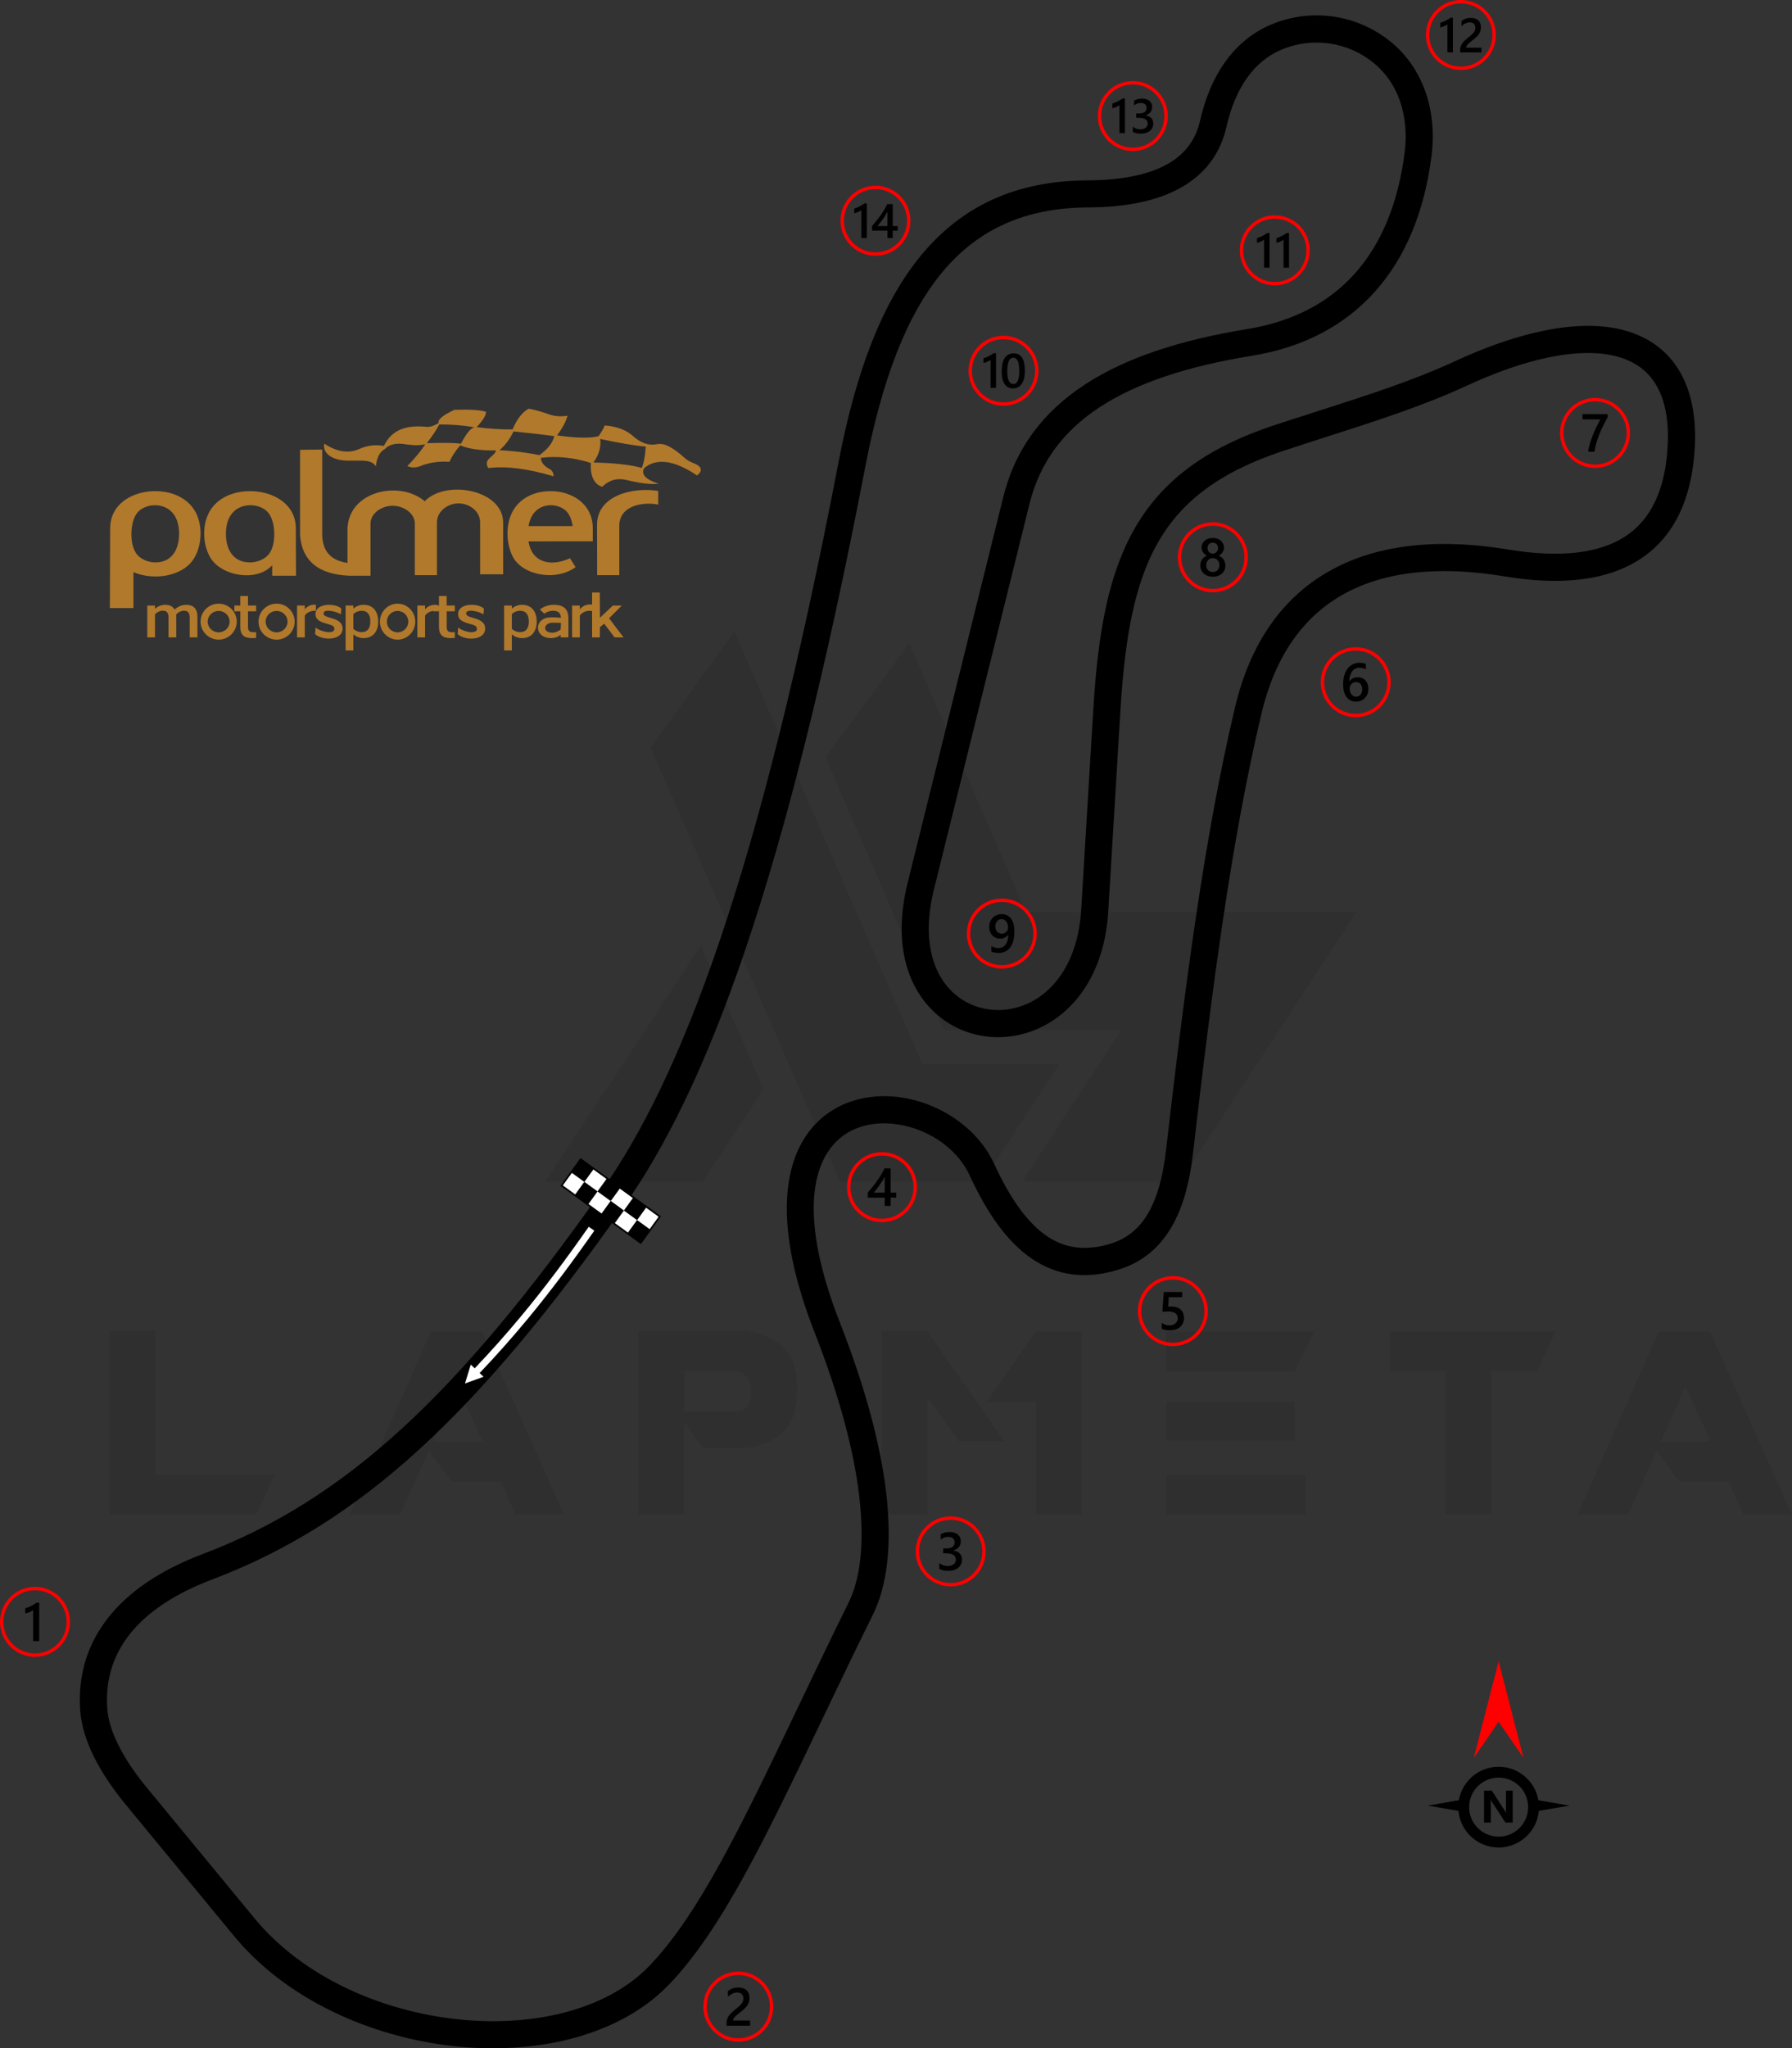 <?xml version="1.0" encoding="UTF-8"?>
<!DOCTYPE svg PUBLIC "-//W3C//DTD SVG 1.1//EN" "http://www.w3.org/Graphics/SVG/1.1/DTD/svg11.dtd">
<!-- Creator: CorelDRAW 2020 (64-Bit) -->
<svg xmlns="http://www.w3.org/2000/svg" xml:space="preserve" width="186.033mm" height="212.554mm" version="1.1" style="shape-rendering:geometricPrecision; text-rendering:geometricPrecision; image-rendering:optimizeQuality; fill-rule:evenodd; clip-rule:evenodd"
viewBox="0 0 3671.03 4194.38"
 xmlns:xlink="http://www.w3.org/1999/xlink"
 xmlns:xodm="http://www.corel.com/coreldraw/odm/2003">
 <rect x="0" y="0" width="3671.03" height="4194.38" fill="#333333" stroke="none"/>
 <defs>
  <style type="text/css">
   <![CDATA[
    .str0 {stroke:red;stroke-width:6.96;stroke-miterlimit:22.926}
    .str1 {stroke:black;stroke-width:3.48;stroke-miterlimit:22.926}
    .fil2 {fill:none}
    .fil3 {fill:black}
    .fil4 {fill:white}
    .fil1 {fill:black;fill-rule:nonzero}
    .fil6 {fill:#B1792C;fill-rule:nonzero}
    .fil5 {fill:red;fill-rule:nonzero}
    .fil7 {fill:white;fill-rule:nonzero}
    .fil0 {fill:black;fill-opacity:0.071}
   ]]>
  </style>
 </defs>
 <g id="Layer_x0020_1">
  <g id="_2089868608592">
   <g>
    <g id="Layer-1">
     <path class="fil0" d="M224.47 3101.29l0 -375.49 93.25 0 0 294.05 244.94 0 -37.3 81.44 -300.89 0zm1638.11 -1784.21l239.34 550.18 677.01 0 -361.19 552.05 -323.27 0 0 -0.62 202.67 -309.59 -363.68 0 -242.45 -558.26 171.58 -233.75zm-298.4 912.62l-124.34 190.23 -323.27 0 0 -0.62 319.54 -483.04 128.06 293.43zm-408.44 872.21l-99.47 0 -30.46 -67.76 -101.33 0 -46 -62.79 -59.06 130.55 -103.2 0 166.61 -375.49 105.06 0 167.85 375.49zm-167.23 -150.45l-50.98 -111.9 -49.73 111.9 100.71 0zm413.41 -60.92l113.14 0c16.16,-4.97 24.24,-19.9 23.62,-44.76 0,-20.52 -9.95,-33.57 -31.08,-38.54l-105.69 0 0 83.31zm37.3 74.6l-37.92 -54.71 0 190.85 -93.25 0 0 -375.49 224.42 0c65.9,11.81 99.47,47.25 100.09,107.55l0 22.38c-0.62,60.92 -33.57,97.6 -98.85,108.79l-94.49 -0 0 0.62zm618.57 -13.68l-93.25 0 -64.65 -89.52 -0 239.34 -93.87 0 0 -375.49 93.25 0 158.53 225.67zm64.65 -225.05l93.25 0 0 374.87 -93.87 0 0 -230.02 -101.33 0 101.96 -144.85zm552.05 293.43l0 81.44 -285.35 0 0 -81.44 285.35 0zm-22.38 -149.2l0 80.2 -262.97 0 0 -80.2 262.97 0zm41.03 -144.23l-41.03 82.06 -262.97 0 0 -82.06 304 0zm267.32 80.82l-112.52 0 0 -80.82 338.81 0 -37.92 80.82 -93.87 0 0 294.05 -93.87 0 0 -294.05 -0.62 0zm710.58 294.67l-99.47 0 -30.46 -67.76 -101.33 0 -46 -62.79 -59.06 130.55 -103.2 0 166.61 -375.49 105.06 0 167.85 375.49zm-167.23 -150.45l-50.98 -111.9 -49.73 111.9 100.71 0z"/>
     <polygon class="fil0" points="1332.91,1530.94 1720.84,2419.93 2012.4,2419.93 2170.93,2178.1 1889.31,2178.1 1504.49,1292.21 "/>
    </g>
   </g>
  </g>
  <path class="fil1" d="M2228.39 424.79c-128.91,0.6 -225.42,45.43 -297.58,132 -74.37,89.22 -124.39,223.16 -158.21,398.92 -82.53,428.9 -163.87,747.29 -245.54,988.26 -82.22,242.58 -165.01,407.32 -249.81,527.48 -149.28,211.52 -283.14,372.86 -417.87,496.02 -135.77,124.11 -272.04,209.12 -425.2,267.1 -75.68,28.65 -132.18,66.25 -168.22,111.6 -34.56,43.49 -50.36,94.82 -46.17,152.83 1.61,22.37 9.18,47 22.1,73.24 13.91,28.24 33.81,58.01 59.04,88.61l220.59 267.58c11.74,14.24 24.49,27.89 38.13,40.94 99.9,95.54 242.19,152.08 382.37,166.07 139.02,13.88 275.01,-14.04 363.84,-87.27 8.77,-7.22 17.16,-15.01 25.15,-23.36 101.5,-106.12 188.93,-288.87 302.53,-526.31 33.35,-69.7 68.89,-143.98 105.14,-217.37 22.53,-45.61 33.53,-117.26 21.21,-219.83 -10.63,-88.47 -38.63,-198.7 -91.35,-333.38 -76.65,-195.79 -67.7,-323.73 -19.88,-398.27 21.08,-32.86 49.56,-55.5 81.84,-69.16 31.68,-13.41 66.6,-17.96 101.34,-14.89 83.82,7.4 168.73,59.37 205.01,138.17 32.53,70.65 67.96,120.55 108.23,147.78 37.39,25.28 80.43,30.76 131.07,14.84 32.83,-10.32 57.34,-30.71 75.08,-60.58 19.24,-32.39 31.14,-76.02 37.39,-130.1 19.79,-171.36 39.52,-332.21 62.08,-483 22.67,-151.53 48.18,-292.98 79.44,-424.82 30.57,-128.93 95.18,-222.62 191.85,-277.75 94.09,-53.67 217.51,-69.63 368.32,-44.75 19.88,3.28 39.25,5.64 58.06,7.04 75.78,5.66 137,-5.13 181.29,-34.13 42.98,-28.15 71.05,-74.75 82.08,-141.59 1.75,-10.63 3.1,-22.1 4.01,-34.39 3.74,-50.03 -2.1,-90.42 -16.35,-121.27 -10.84,-23.47 -26.76,-41.55 -47.18,-54.24 -21.16,-13.16 -47.58,-20.9 -78.62,-23.21 -70.37,-5.26 -162.47,17.08 -270.09,66.79 -88.15,40.72 -184.6,71.64 -286.35,104.26 -25.56,8.19 -51.52,16.52 -88.59,28.77 -128.98,42.63 -207.74,102.54 -256,186.75 -49.31,86.06 -68.52,199.19 -77.39,345.8l-24.8 409.85c-7.83,129.49 -70.8,208.86 -145.51,241.27 -34.89,15.14 -72.25,19.97 -107.87,14.88 -35.91,-5.13 -70.13,-20.32 -98.43,-45.18 -58.07,-51.01 -90.68,-142.05 -59.24,-268.84l195.79 -789.68c24.34,-98.19 80.32,-173.57 166.42,-230.22 83.55,-54.97 195.26,-91.73 333.82,-114.26 93.81,-15.25 167.06,-54.41 220.01,-113.56 55.3,-61.78 89.28,-146 102.17,-248.21 4.6,-36.45 1.65,-72.87 -9.81,-105.6 -10.33,-29.52 -27.76,-56.12 -53.03,-76.99 -26.45,-21.84 -57.86,-35.46 -90.56,-40.29 -32.77,-4.84 -66.85,-0.89 -98.54,12.4 -29.06,12.18 -51.93,31.82 -69.59,56.05 -21.02,28.82 -35.02,64.37 -43.52,102.01 -12.9,57.11 -45.65,98.02 -94.2,125.13 -48.91,27.31 -113.69,39.75 -189.91,40.1zm-340.22 96.54c83.11,-99.7 193.41,-151.34 340,-152.01 67,-0.31 122.77,-10.59 163.16,-33.14 34.57,-19.3 57.87,-48.34 67.01,-88.8 10.03,-44.41 27,-86.97 52.87,-122.46 23.49,-32.21 54.06,-58.39 93.08,-74.76 41.14,-17.25 85.37,-22.38 127.9,-16.1 42.61,6.29 83.53,24.02 117.97,52.47 33.37,27.56 56.37,62.65 70,101.57 14.33,40.94 18.07,86.04 12.42,130.84 -14.31,113.42 -52.84,207.8 -115.88,278.23 -61.5,68.71 -145.57,114.03 -252.42,131.4 -131.08,21.31 -235.68,55.37 -312.29,105.77 -74.06,48.72 -122.14,113.28 -142.93,197.15l-195.79 789.68c-25.67,103.54 -1.91,175.37 41.84,213.8 19.96,17.53 44.2,28.26 69.71,31.9 25.8,3.69 52.84,0.2 78.07,-10.74 57.24,-24.83 105.63,-88.2 112.01,-193.63l24.8 -409.85c9.37,-154.85 30.28,-275.41 84.57,-370.17 55.35,-96.6 143.69,-164.65 286.89,-211.98 22.9,-7.57 56.21,-18.25 89.03,-28.77 99.85,-32.01 194.49,-62.35 280.04,-101.87 116.35,-53.74 217.84,-77.74 297.5,-71.79 40.02,2.99 74.9,13.47 103.86,31.48 29.7,18.47 52.74,44.52 68.28,78.17 18.21,39.42 25.81,89 21.36,148.68 -0.99,13.32 -2.55,26.39 -4.66,39.18 -13.75,83.34 -50.17,142.37 -106.44,179.22 -54.97,36.01 -127.79,49.63 -215.87,43.05 -19.84,-1.48 -40.81,-4.06 -62.85,-7.69 -137.86,-22.74 -249.07,-9.08 -332,38.23 -82.6,47.11 -138.19,128.83 -165.09,242.29 -30.95,130.55 -56.17,270.38 -78.56,420.03 -22.5,150.39 -42.15,310.63 -61.86,481.26 -7.13,61.75 -21.36,112.64 -44.78,152.07 -24.92,41.94 -59.65,70.68 -106.41,85.38 -67.98,21.38 -126.68,13.38 -178.71,-21.8 -49.14,-33.22 -90.81,-90.74 -127.59,-170.62 -27.77,-60.31 -93.81,-100.19 -159.33,-105.97 -26.32,-2.32 -52.21,0.89 -75.02,10.54 -22.2,9.4 -41.89,25.12 -56.61,48.06 -39.14,61.02 -44.18,171.59 24.89,348.02 54.61,139.5 83.69,254.36 94.83,347.09 13.72,114.23 0.23,196.55 -26.64,250.95 -39.32,79.59 -73.16,150.32 -104.93,216.71 -115.83,242.1 -204.98,428.43 -312.33,540.67 -9.35,9.77 -19.42,19.08 -30.15,27.93 -100.66,82.98 -251.68,114.93 -404.52,99.67 -151.69,-15.15 -306.15,-76.78 -415.21,-181.08 -15.03,-14.38 -29.31,-29.69 -42.7,-45.94l-220.59 -267.58c-28.03,-34 -50.27,-67.35 -66,-99.27 -16.13,-32.74 -25.62,-64.28 -27.76,-93.9 -5.22,-72.36 14.67,-136.62 58.14,-191.33 42.31,-53.24 106.85,-96.72 192.14,-129.01 146.6,-55.49 277.15,-136.97 407.36,-256.01 131.25,-119.98 262.59,-278.48 409.82,-487.1 81.96,-116.13 162.29,-276.31 242.63,-513.34 80.89,-238.65 161.56,-554.6 243.58,-980.87 35.55,-184.73 89.27,-326.89 170.17,-423.94z"/>
  <g id="_2089868613536">
   <path class="fil2 str0" d="M3267.56 818.36c37.67,0 68.2,30.54 68.2,68.21 0,37.67 -30.54,68.2 -68.2,68.2 -37.67,0 -68.21,-30.54 -68.21,-68.2 0,-37.67 30.54,-68.21 68.21,-68.21z"/>
   <path class="fil3" d="M3293.27 854.31c-3.22,5.9 -6.27,11.74 -9.12,17.51 -2.87,5.79 -5.46,11.58 -7.78,17.42 -2.33,5.83 -4.34,11.71 -6.07,17.62 -1.72,5.94 -3.04,11.98 -3.97,18.17l-13.04 0c0.86,-5.52 2.09,-11.01 3.68,-16.51 1.59,-5.49 3.46,-10.97 5.6,-16.47 2.14,-5.5 4.54,-11.01 7.22,-16.56 2.66,-5.55 5.49,-11.16 8.5,-16.8l-36.44 0 0 -10.62 51.42 0 0 6.23z"/>
  </g>
  <g id="_2089868611712">
   <path class="fil2 str0" d="M2777.31 1328.83c37.67,0 68.2,30.54 68.2,68.2 0,37.67 -30.54,68.2 -68.2,68.2 -37.67,0 -68.2,-30.54 -68.2,-68.2 0,-37.67 30.54,-68.2 68.2,-68.2z"/>
   <path class="fil3" d="M2803.15 1410.75c0,3.86 -0.64,7.4 -1.91,10.58 -1.26,3.17 -3.02,5.92 -5.27,8.22 -2.25,2.31 -4.93,4.1 -8.02,5.37 -3.1,1.28 -6.45,1.91 -10.08,1.91 -3.86,0 -7.42,-0.75 -10.64,-2.25 -3.24,-1.5 -6.03,-3.74 -8.37,-6.71 -2.34,-2.97 -4.16,-6.67 -5.46,-11.08 -1.28,-4.41 -1.92,-9.54 -1.92,-15.37 0,-7.12 0.84,-13.45 2.55,-18.96 1.7,-5.49 4.03,-10.11 7,-13.83 2.97,-3.74 6.46,-6.56 10.48,-8.48 3.99,-1.94 8.34,-2.91 12.98,-2.91 2.9,0 5.53,0.2 7.91,0.6 2.38,0.39 4.29,0.94 5.72,1.61l0 11.21c-1.84,-0.93 -3.78,-1.72 -5.86,-2.36 -2.07,-0.64 -4.45,-0.97 -7.12,-0.97 -3,0 -5.79,0.6 -8.32,1.83 -2.55,1.21 -4.74,2.98 -6.58,5.33 -1.85,2.34 -3.3,5.26 -4.36,8.7 -1.05,3.45 -1.59,7.44 -1.63,11.94l0.33 0c1.65,-2.55 3.87,-4.54 6.67,-6.01 2.82,-1.47 6.12,-2.2 9.91,-2.2 3.37,0 6.39,0.53 9.1,1.63 2.7,1.1 5,2.66 6.91,4.72 1.93,2.05 3.41,4.56 4.43,7.51 1.05,2.95 1.56,6.27 1.56,9.95zm-12.55 1.02c0,-2.21 -0.28,-4.23 -0.79,-6.06 -0.51,-1.83 -1.3,-3.39 -2.36,-4.69 -1.04,-1.32 -2.38,-2.32 -3.97,-3.04 -1.57,-0.71 -3.46,-1.07 -5.6,-1.07 -2.14,0 -4.03,0.39 -5.66,1.16 -1.63,0.77 -2.99,1.78 -4.1,3.02 -1.12,1.24 -1.94,2.69 -2.49,4.29 -0.55,1.61 -0.84,3.26 -0.84,4.95 0,1.83 0.28,3.7 0.79,5.6 0.51,1.92 1.32,3.66 2.38,5.24 1.08,1.58 2.45,2.86 4.1,3.88 1.67,1.03 3.65,1.54 5.94,1.54 2.03,0 3.84,-0.38 5.42,-1.13 1.57,-0.75 2.89,-1.8 3.93,-3.11 1.07,-1.32 1.87,-2.9 2.42,-4.69 0.55,-1.81 0.84,-3.77 0.84,-5.88z"/>
  </g>
  <g id="_2089868612240">
   <path class="fil2 str0" d="M2402.66 2616.69c37.67,0 68.2,30.54 68.2,68.2 0,37.67 -30.54,68.2 -68.2,68.2 -37.67,0 -68.2,-30.54 -68.2,-68.2 0,-37.67 30.54,-68.2 68.2,-68.2z"/>
   <path class="fil3" d="M2379.93 2720.9l0 -11.96c5.06,3.41 10.17,5.09 15.35,5.09 5.22,0 9.43,-1.32 12.6,-3.99 3.18,-2.66 4.78,-6.21 4.78,-10.66 0,-4.36 -1.61,-7.75 -4.85,-10.18 -3.24,-2.44 -7.87,-3.65 -13.92,-3.65 -2.07,0 -6.28,0.2 -12.62,0.64l2.75 -40.46 37.88 0 0 10.62 -27.53 0 -1.28 19.27c2.47,-0.15 4.7,-0.22 6.7,-0.22 8.15,0 14.47,2.09 18.92,6.28 4.45,4.18 6.69,9.91 6.69,17.16 0,7.62 -2.57,13.74 -7.66,18.34 -5.09,4.6 -12.11,6.89 -21.01,6.89 -7.51,0 -13.11,-1.05 -16.8,-3.17z"/>
  </g>
  <g id="_2089868612624">
   <path class="fil2 str0" d="M1947.52 3108.71c37.67,0 68.2,30.54 68.2,68.2 0,37.67 -30.54,68.2 -68.2,68.2 -37.67,0 -68.2,-30.54 -68.2,-68.2 0,-37.67 30.54,-68.2 68.2,-68.2z"/>
   <path class="fil3" d="M1924.26 3212.57l0 -11.71c5.02,3.97 10.66,5.95 16.96,5.95 5.11,0 9.21,-1.15 12.27,-3.48 3.06,-2.32 4.58,-5.47 4.58,-9.45 0,-8.72 -6.67,-13.09 -20.02,-13.09l-5.96 0 0 -9.99 5.7 0c11.83,0 17.75,-4.1 17.75,-12.33 0,-7.59 -4.62,-11.38 -13.83,-11.38 -5.17,0 -10,1.84 -14.54,5.52l0 -11.05c5.22,-2.93 11.39,-4.42 18.5,-4.42 6.83,0 12.31,1.72 16.43,5.17 4.1,3.43 6.17,7.82 6.17,13.19 0,10.13 -5.17,16.65 -15.46,19.54l0 0.22c5.55,0.53 9.93,2.47 13.15,5.81 3.22,3.35 4.82,7.53 4.82,12.53 0,6.91 -2.59,12.49 -7.77,16.72 -5.2,4.25 -12.04,6.36 -20.52,6.36 -7.62,0 -13.7,-1.37 -18.25,-4.12z"/>
  </g>
  <g id="_2089868616272">
   <path class="fil2 str0" d="M1806.77 2362.79c37.67,0 68.2,30.54 68.2,68.2 0,37.67 -30.54,68.2 -68.2,68.2 -37.67,0 -68.2,-30.54 -68.2,-68.2 0,-37.67 30.54,-68.2 68.2,-68.2z"/>
   <path class="fil3" d="M1824.52 2392.52l0 49.7 11.43 0 0 10.35 -11.43 0 0 16.91 -12.07 0 0 -16.91 -34.84 0 0 -10.46c3.15,-3.56 6.38,-7.38 9.69,-11.52 3.32,-4.12 6.5,-8.35 9.56,-12.66 3.06,-4.3 5.88,-8.63 8.5,-12.95 2.62,-4.34 4.82,-8.48 6.59,-12.46l12.57 0zm-12.07 49.7l0 -32.32c-3.9,7.02 -7.77,13.13 -11.58,18.36 -3.81,5.22 -7.36,9.87 -10.7,13.96l22.27 0z"/>
  </g>
  <g id="_2089868614352">
   <path class="fil2 str0" d="M2484.58 1073.03c37.67,0 68.2,30.54 68.2,68.2 0,37.67 -30.54,68.2 -68.2,68.2 -37.67,0 -68.2,-30.54 -68.2,-68.2 0,-37.67 30.54,-68.2 68.2,-68.2z"/>
   <path class="fil3" d="M2458.93 1158.27c0,-2.21 0.28,-4.36 0.82,-6.43 0.55,-2.09 1.39,-3.99 2.49,-5.75 1.12,-1.76 2.51,-3.33 4.2,-4.73 1.69,-1.39 3.65,-2.51 5.9,-3.37 -3.33,-1.87 -5.97,-4.25 -7.95,-7.16 -1.96,-2.93 -2.95,-6.16 -2.95,-9.69 0,-2.84 0.59,-5.44 1.76,-7.84 1.15,-2.4 2.77,-4.47 4.81,-6.23 2.07,-1.76 4.49,-3.11 7.27,-4.1 2.8,-0.99 5.84,-1.48 9.12,-1.48 3.33,0 6.39,0.51 9.22,1.5 2.8,1.01 5.24,2.38 7.29,4.14 2.05,1.76 3.66,3.83 4.8,6.23 1.16,2.4 1.72,4.98 1.72,7.78 0,3.54 -0.99,6.76 -2.95,9.69 -1.98,2.91 -4.58,5.29 -7.84,7.16 2.21,0.86 4.18,1.98 5.88,3.35 1.7,1.37 3.11,2.93 4.27,4.69 1.14,1.76 2,3.66 2.58,5.75 0.57,2.07 0.84,4.23 0.84,6.48 0,3.37 -0.62,6.45 -1.87,9.24 -1.27,2.78 -3.01,5.18 -5.26,7.16 -2.25,2 -4.96,3.54 -8.11,4.65 -3.13,1.1 -6.61,1.65 -10.4,1.65 -3.75,0 -7.2,-0.55 -10.33,-1.65 -3.13,-1.12 -5.83,-2.66 -8.09,-4.65 -2.27,-1.98 -4.05,-4.38 -5.31,-7.16 -1.28,-2.79 -1.91,-5.86 -1.91,-9.24zm12.13 -1.06c0,2.18 0.31,4.14 0.95,5.9 0.66,1.76 1.56,3.24 2.75,4.45 1.17,1.21 2.6,2.14 4.27,2.78 1.67,0.64 3.52,0.97 5.55,0.97 1.96,0 3.77,-0.33 5.42,-0.99 1.65,-0.66 3.06,-1.61 4.27,-2.84 1.19,-1.25 2.14,-2.73 2.82,-4.47 0.68,-1.72 1.01,-3.66 1.01,-5.81 0,-1.98 -0.31,-3.83 -0.95,-5.57 -0.66,-1.72 -1.55,-3.24 -2.75,-4.52 -1.17,-1.3 -2.6,-2.31 -4.27,-3.06 -1.67,-0.75 -3.52,-1.14 -5.55,-1.14 -1.92,0 -3.74,0.35 -5.38,1.04 -1.67,0.7 -3.1,1.69 -4.31,2.95 -1.19,1.28 -2.13,2.78 -2.82,4.54 -0.68,1.76 -1.01,3.66 -1.01,5.75zm2.62 -34.79c0,1.61 0.29,3.1 0.86,4.49 0.57,1.37 1.33,2.57 2.3,3.59 0.97,1.03 2.11,1.82 3.41,2.38 1.3,0.59 2.71,0.86 4.21,0.86 1.5,0 2.91,-0.3 4.22,-0.88 1.3,-0.59 2.45,-1.39 3.44,-2.42 0.97,-1.03 1.76,-2.21 2.33,-3.59 0.57,-1.37 0.86,-2.86 0.86,-4.43 0,-1.61 -0.28,-3.11 -0.82,-4.51 -0.57,-1.39 -1.32,-2.6 -2.29,-3.59 -0.97,-1.01 -2.11,-1.8 -3.43,-2.36 -1.34,-0.57 -2.77,-0.86 -4.31,-0.86 -1.61,0 -3.07,0.29 -4.4,0.88 -1.32,0.58 -2.45,1.41 -3.41,2.45 -0.95,1.03 -1.69,2.23 -2.2,3.61 -0.53,1.37 -0.79,2.84 -0.79,4.38z"/>
  </g>
  <g id="_2089868615120">
   <path class="fil2 str0" d="M2320.61 169.44c37.67,0 68.2,30.54 68.2,68.2 0,37.67 -30.54,68.2 -68.2,68.2 -37.67,0 -68.2,-30.54 -68.2,-68.2 0,-37.67 30.54,-68.2 68.2,-68.2z"/>
   <path class="fil3" d="M2304.49 201.56l0 71.01 -11.24 0 0 -57.25c-2.03,1.45 -4.22,2.7 -6.57,3.7 -2.33,1.02 -5.01,1.92 -8.02,2.69l0 -9.59c1.88,-0.61 3.69,-1.25 5.42,-1.93 1.75,-0.68 3.47,-1.44 5.16,-2.28 1.7,-0.84 3.4,-1.79 5.14,-2.81 1.72,-1.04 3.5,-2.22 5.36,-3.54l4.74 0zm16.07 68.44l0 -10.57c4.53,3.59 9.62,5.37 15.31,5.37 4.61,0 8.31,-1.04 11.07,-3.14 2.76,-2.1 4.14,-4.94 4.14,-8.53 0,-7.87 -6.02,-11.82 -18.07,-11.82l-5.38 0 0 -9.01 5.14 0c10.68,0 16.02,-3.7 16.02,-11.12 0,-6.85 -4.16,-10.27 -12.48,-10.27 -4.66,0 -9.03,1.66 -13.12,4.98l0 -9.97c4.71,-2.65 10.28,-3.99 16.7,-3.99 6.17,0 11.11,1.56 14.83,4.66 3.7,3.09 5.57,7.06 5.57,11.91 0,9.14 -4.66,15.03 -13.95,17.64l0 0.2c5.01,0.48 8.96,2.23 11.87,5.24 2.91,3.03 4.35,6.8 4.35,11.31 0,6.23 -2.33,11.27 -7.01,15.09 -4.69,3.84 -10.86,5.74 -18.51,5.74 -6.88,0 -12.37,-1.24 -16.47,-3.72z"/>
  </g>
  <g id="_2089868613872">
   <path class="fil2 str0" d="M2052.26 1843.51c37.67,0 68.2,30.54 68.2,68.2 0,37.67 -30.54,68.2 -68.2,68.2 -37.67,0 -68.2,-30.54 -68.2,-68.2 0,-37.67 30.54,-68.2 68.2,-68.2z"/>
   <path class="fil3" d="M2078.04 1907.51c0,7.7 -0.82,14.31 -2.49,19.86 -1.67,5.55 -3.96,10.11 -6.87,13.68 -2.91,3.57 -6.34,6.21 -10.24,7.91 -3.92,1.7 -8.13,2.55 -12.64,2.55 -1.46,0 -2.95,-0.09 -4.43,-0.26 -1.48,-0.19 -2.89,-0.42 -4.23,-0.7 -1.36,-0.29 -2.57,-0.6 -3.66,-0.95 -1.08,-0.33 -2,-0.66 -2.71,-0.99l0 -11.21c0.75,0.46 1.69,0.94 2.8,1.41 1.1,0.5 2.31,0.92 3.61,1.3 1.32,0.37 2.68,0.68 4.08,0.9 1.41,0.24 2.79,0.37 4.1,0.37 3.04,0 5.81,-0.6 8.3,-1.78 2.49,-1.19 4.6,-2.93 6.36,-5.26 1.76,-2.33 3.09,-5.22 4.05,-8.66 0.95,-3.47 1.43,-7.46 1.43,-12l-0.22 0c-0.64,1.14 -1.48,2.22 -2.55,3.24 -1.06,1.03 -2.27,1.92 -3.63,2.69 -1.36,0.77 -2.88,1.37 -4.53,1.85 -1.67,0.46 -3.44,0.69 -5.35,0.69 -3.22,0 -6.21,-0.56 -8.99,-1.7 -2.77,-1.12 -5.17,-2.71 -7.21,-4.8 -2.04,-2.07 -3.63,-4.6 -4.8,-7.57 -1.16,-2.97 -1.74,-6.28 -1.74,-9.93 0,-4.01 0.66,-7.62 1.98,-10.86 1.34,-3.24 3.15,-5.99 5.48,-8.26 2.32,-2.27 5.07,-4.03 8.21,-5.26 3.15,-1.25 6.58,-1.87 10.26,-1.87 3.46,0 6.76,0.66 9.85,1.96 3.1,1.32 5.81,3.39 8.15,6.23 2.34,2.86 4.19,6.52 5.58,11.03 1.37,4.51 2.05,9.97 2.05,16.37zm-12.99 -8.21c0,-2.58 -0.33,-4.93 -0.99,-7.03 -0.66,-2.11 -1.58,-3.92 -2.77,-5.42 -1.17,-1.5 -2.59,-2.68 -4.22,-3.48 -1.61,-0.82 -3.41,-1.25 -5.33,-1.25 -1.72,0 -3.35,0.35 -4.91,1.05 -1.56,0.69 -2.91,1.7 -4.08,2.99 -1.16,1.28 -2.09,2.84 -2.77,4.67 -0.68,1.82 -1.01,3.85 -1.01,6.06 0,2.44 0.33,4.58 0.99,6.43 0.66,1.87 1.57,3.43 2.77,4.71 1.17,1.27 2.6,2.24 4.27,2.9 1.65,0.66 3.5,0.99 5.49,0.99 1.8,0 3.45,-0.33 4.96,-0.99 1.52,-0.66 2.84,-1.56 3.97,-2.7 1.12,-1.12 2,-2.45 2.66,-3.99 0.64,-1.54 0.95,-3.19 0.95,-4.93z"/>
  </g>
  <g id="_2089868616704">
   <path class="fil2 str0" d="M2055.75 691.06c37.67,0 68.2,30.54 68.2,68.2 0,37.67 -30.54,68.2 -68.2,68.2 -37.67,0 -68.2,-30.54 -68.2,-68.2 0,-37.67 30.54,-68.2 68.2,-68.2z"/>
   <path class="fil3" d="M2040.42 723.18l0 71.01 -11.24 0 0 -57.25c-2.03,1.45 -4.22,2.7 -6.56,3.71 -2.33,1.02 -5.01,1.92 -8.02,2.69l0 -9.59c1.88,-0.61 3.69,-1.25 5.42,-1.93 1.75,-0.68 3.47,-1.44 5.16,-2.28 1.7,-0.84 3.4,-1.79 5.14,-2.81 1.72,-1.04 3.5,-2.22 5.36,-3.54l4.74 0zm34.54 72.16c-7.22,0 -12.88,-2.94 -16.93,-8.86 -4.05,-5.9 -6.07,-14.45 -6.07,-25.62 0,-12.27 2.1,-21.54 6.33,-27.84 4.24,-6.3 10.33,-9.46 18.32,-9.46 15.28,0 22.89,11.87 22.89,35.61 0,11.76 -2.15,20.71 -6.46,26.9 -4.3,6.18 -10.33,9.27 -18.09,9.27zm1.13 -62.81c-8.44,0 -12.65,9.27 -12.65,27.84 0,17.38 4.13,26.06 12.4,26.06 8.13,0 12.2,-8.83 12.2,-26.48 0,-18.29 -3.98,-27.41 -11.95,-27.41z"/>
  </g>
  <g id="_2089868615312">
   <path class="fil2 str0" d="M2992.7 3.48c37.67,0 68.2,30.54 68.2,68.2 0,37.67 -30.54,68.2 -68.2,68.2 -37.67,0 -68.2,-30.54 -68.2,-68.2 0,-37.67 30.54,-68.2 68.2,-68.2z"/>
   <path class="fil3" d="M2976.38 36.18l0 71.01 -11.24 0 0 -57.25c-2.03,1.45 -4.22,2.7 -6.57,3.71 -2.33,1.02 -5.01,1.92 -8.02,2.69l0 -9.59c1.88,-0.61 3.69,-1.25 5.42,-1.93 1.75,-0.68 3.47,-1.44 5.16,-2.28 1.7,-0.84 3.41,-1.79 5.14,-2.81 1.72,-1.04 3.51,-2.22 5.36,-3.54l4.74 0zm58.45 71.01l-43.59 0 0 -5.37c0,-2.2 0.31,-4.27 0.93,-6.18 0.61,-1.92 1.44,-3.72 2.46,-5.42 1.04,-1.69 2.25,-3.29 3.64,-4.8 1.39,-1.5 2.88,-2.96 4.45,-4.36 1.59,-1.4 3.21,-2.76 4.84,-4.07 1.65,-1.3 3.27,-2.61 4.84,-3.93 1.49,-1.27 2.84,-2.5 4.07,-3.72 1.24,-1.2 2.28,-2.46 3.16,-3.75 0.88,-1.29 1.56,-2.65 2.03,-4.08 0.48,-1.44 0.73,-2.99 0.73,-4.68 0,-1.84 -0.28,-3.44 -0.84,-4.81 -0.58,-1.37 -1.36,-2.53 -2.38,-3.44 -1.01,-0.93 -2.22,-1.62 -3.61,-2.08 -1.39,-0.48 -2.9,-0.71 -4.56,-0.71 -2.82,0 -5.72,0.66 -8.66,1.99 -2.94,1.32 -5.77,3.31 -8.48,5.97l0 -10.81c1.42,-1.06 2.86,-1.98 4.32,-2.77 1.45,-0.8 2.96,-1.46 4.51,-1.98 1.54,-0.55 3.18,-0.93 4.88,-1.19 1.72,-0.27 3.54,-0.4 5.47,-0.4 3.14,0 5.99,0.41 8.53,1.24 2.55,0.82 4.73,2.03 6.55,3.64 1.8,1.61 3.19,3.59 4.18,5.99 0.99,2.38 1.48,5.12 1.48,8.23 0,2.81 -0.35,5.34 -1.04,7.57 -0.69,2.25 -1.67,4.33 -2.94,6.28 -1.27,1.93 -2.83,3.77 -4.63,5.52 -1.8,1.73 -3.83,3.54 -6.05,5.37 -1.88,1.52 -3.74,2.99 -5.61,4.43 -1.85,1.44 -3.52,2.84 -5.01,4.21 -1.49,1.38 -2.7,2.75 -3.61,4.12 -0.93,1.37 -1.39,2.75 -1.39,4.13l0 0.25 31.34 0 0 9.64z"/>
  </g>
  <g id="_2089868616368">
   <path class="fil2 str0" d="M71.68 3252.93c37.67,0 68.2,30.54 68.2,68.2 0,37.67 -30.54,68.2 -68.2,68.2 -37.67,0 -68.2,-30.54 -68.2,-68.2 0,-37.67 30.54,-68.2 68.2,-68.2z"/>
   <path class="fil3" d="M80.33 3281.79l0 78.68 -12.46 0 0 -63.44c-2.25,1.61 -4.67,2.99 -7.27,4.1 -2.58,1.13 -5.55,2.12 -8.88,2.98l0 -10.62c2.09,-0.67 4.08,-1.39 6.01,-2.14 1.94,-0.75 3.85,-1.59 5.71,-2.53 1.89,-0.94 3.77,-1.98 5.7,-3.11 1.91,-1.16 3.88,-2.45 5.94,-3.92l5.26 0z"/>
  </g>
  <g id="_2089868616176">
   <path class="fil2 str0" d="M1512.47 4040.89c37.67,0 68.2,30.54 68.2,68.2 0,37.67 -30.54,68.2 -68.2,68.2 -37.67,0 -68.2,-30.54 -68.2,-68.2 0,-37.67 30.54,-68.2 68.2,-68.2z"/>
   <path class="fil3" d="M1536.63 4148.22l-48.3 0 0 -5.95c0,-2.44 0.35,-4.73 1.03,-6.85 0.68,-2.13 1.59,-4.12 2.73,-6.01 1.15,-1.87 2.49,-3.64 4.03,-5.31 1.54,-1.67 3.18,-3.28 4.93,-4.83 1.76,-1.55 3.56,-3.06 5.37,-4.51 1.83,-1.44 3.63,-2.89 5.37,-4.36 1.65,-1.41 3.15,-2.77 4.51,-4.12 1.37,-1.33 2.53,-2.73 3.5,-4.16 0.97,-1.43 1.72,-2.93 2.25,-4.53 0.53,-1.59 0.81,-3.32 0.81,-5.18 0,-2.03 -0.31,-3.81 -0.93,-5.33 -0.64,-1.52 -1.5,-2.8 -2.64,-3.81 -1.12,-1.03 -2.45,-1.8 -3.99,-2.31 -1.54,-0.53 -3.22,-0.79 -5.06,-0.79 -3.13,0 -6.33,0.73 -9.6,2.2 -3.26,1.47 -6.39,3.67 -9.4,6.61l0 -11.98c1.58,-1.17 3.17,-2.19 4.78,-3.07 1.61,-0.88 3.28,-1.61 5,-2.2 1.7,-0.6 3.52,-1.03 5.4,-1.32 1.91,-0.3 3.92,-0.44 6.06,-0.44 3.48,0 6.63,0.46 9.45,1.37 2.82,0.92 5.24,2.25 7.25,4.03 2,1.78 3.54,3.98 4.64,6.63 1.1,2.64 1.63,5.68 1.63,9.12 0,3.11 -0.39,5.92 -1.16,8.39 -0.77,2.49 -1.85,4.8 -3.26,6.96 -1.41,2.14 -3.14,4.18 -5.13,6.12 -1.99,1.92 -4.25,3.92 -6.7,5.95 -2.09,1.69 -4.14,3.32 -6.21,4.91 -2.05,1.59 -3.9,3.15 -5.55,4.67 -1.65,1.52 -2.99,3.04 -3.99,4.56 -1.03,1.52 -1.54,3.04 -1.54,4.58l0 0.28 34.73 0 0 10.68z"/>
  </g>
  <g id="_2089868616656">
   <g>
    <rect class="fil3" transform="matrix(1.182 0.856 -0.856 1.182 1189.64 2373.81)" width="22.84" height="22.84"/>
    <rect class="fil4" transform="matrix(1.182 0.856 -0.856 1.182 1216.64 2393.37)" width="22.84" height="22.84"/>
    <rect class="fil3" transform="matrix(1.182 0.856 -0.856 1.182 1243.65 2412.93)" width="22.84" height="22.84"/>
    <rect class="fil4" transform="matrix(1.182 0.856 -0.856 1.182 1270.65 2432.49)" width="22.84" height="22.84"/>
    <rect class="fil3" transform="matrix(1.182 0.856 -0.856 1.182 1297.65 2452.04)" width="22.84" height="22.84"/>
    <rect class="fil4" transform="matrix(1.182 0.856 -0.856 1.182 1324.66 2471.6)" width="22.84" height="22.84"/>
    <rect class="fil4" transform="matrix(1.182 0.856 -0.856 1.182 1170.08 2400.81)" width="22.84" height="22.84"/>
    <rect class="fil3" transform="matrix(1.182 0.856 -0.856 1.182 1197.08 2420.37)" width="22.84" height="22.84"/>
    <rect class="fil4" transform="matrix(1.182 0.856 -0.856 1.182 1224.09 2439.93)" width="22.84" height="22.84"/>
    <rect class="fil3" transform="matrix(1.182 0.856 -0.856 1.182 1251.09 2459.49)" width="22.84" height="22.84"/>
    <rect class="fil4" transform="matrix(1.182 0.856 -0.856 1.182 1278.09 2479.05)" width="22.84" height="22.84"/>
    <rect class="fil3" transform="matrix(1.182 0.856 -0.856 1.182 1305.1 2498.61)" width="22.84" height="22.84"/>
   </g>
   <polygon class="fil2 str1" points="1351.66,2491.17 1332.1,2518.17 1312.54,2545.17 1285.54,2525.61 1258.54,2506.05 1231.53,2486.49 1204.53,2466.93 1177.53,2447.37 1150.52,2427.81 1170.08,2400.81 1189.64,2373.81 1216.65,2393.37 1243.65,2412.93 1270.65,2432.49 1297.65,2452.05 1324.66,2471.61 "/>
  </g>
  <g id="_2089868618768">
   <path class="fil2 str0" d="M1793.45 383.83c37.67,0 68.2,30.54 68.2,68.2 0,37.67 -30.54,68.2 -68.2,68.2 -37.67,0 -68.2,-30.54 -68.2,-68.2 0,-37.67 30.54,-68.2 68.2,-68.2z"/>
   <path class="fil3" d="M1775.79 416.52l0 71.01 -11.24 0 0 -57.25c-2.04,1.45 -4.22,2.7 -6.57,3.7 -2.33,1.02 -5.01,1.92 -8.02,2.69l0 -9.59c1.88,-0.61 3.69,-1.26 5.42,-1.93 1.75,-0.68 3.47,-1.44 5.16,-2.28 1.7,-0.84 3.41,-1.79 5.15,-2.81 1.72,-1.04 3.51,-2.21 5.36,-3.54l4.74 0zm53 1.56l0 44.85 10.31 0 0 9.34 -10.31 0 0 15.26 -10.9 0 0 -15.26 -31.44 0 0 -9.44c2.85,-3.21 5.76,-6.66 8.75,-10.4 2.99,-3.72 5.87,-7.54 8.63,-11.42 2.76,-3.88 5.3,-7.79 7.67,-11.69 2.36,-3.92 4.35,-7.65 5.95,-11.24l11.34 0zm-10.9 44.85l0 -29.16c-3.52,6.33 -7.01,11.85 -10.45,16.57 -3.44,4.71 -6.65,8.91 -9.66,12.6l20.1 0z"/>
  </g>
  <g id="_2089868621696">
   <path class="fil2 str0" d="M2611.49 444.46c37.67,0 68.2,30.54 68.2,68.2 0,37.67 -30.54,68.2 -68.2,68.2 -37.67,0 -68.2,-30.54 -68.2,-68.2 0,-37.67 30.54,-68.2 68.2,-68.2z"/>
   <path class="fil3" d="M2600.73 477.16l0 71 -11.24 0 0 -57.25c-2.03,1.45 -4.22,2.7 -6.56,3.7 -2.33,1.02 -5.01,1.92 -8.02,2.69l0 -9.59c1.88,-0.61 3.69,-1.25 5.42,-1.93 1.75,-0.68 3.47,-1.44 5.16,-2.28 1.7,-0.84 3.41,-1.79 5.14,-2.81 1.72,-1.04 3.5,-2.22 5.36,-3.54l4.75 0zm39.91 0l0 71 -11.24 0 0 -57.25c-2.03,1.45 -4.22,2.7 -6.56,3.7 -2.33,1.02 -5.01,1.92 -8.02,2.69l0 -9.59c1.88,-0.61 3.69,-1.25 5.42,-1.93 1.75,-0.68 3.47,-1.44 5.16,-2.28 1.7,-0.84 3.41,-1.79 5.14,-2.81 1.72,-1.04 3.5,-2.22 5.36,-3.54l4.75 0z"/>
  </g>
  <g id="_2089868621744">
   <path class="fil1" d="M3070.05 3617.88c22.8,0 43.46,9.26 58.42,24.21l0.05 0.05c11.8,11.8 20.04,27.14 23,44.29l63.74 10.98 -62.89 10.83c-1.82,19.77 -10.6,37.52 -23.86,50.79l-0.05 0c-14.96,14.96 -35.62,24.21 -58.42,24.21 -22.83,0 -43.51,-9.26 -58.47,-24.21 -13.26,-13.26 -22.04,-31.02 -23.86,-50.79l-62.89 -10.83 63.74 -10.98c2.96,-17.14 11.2,-32.49 23,-44.29l0 -0.05c14.96,-14.96 35.63,-24.21 58.47,-24.21zm28.84 114.27l-14.84 0 -26.93 -41.05c-1.57,-2.4 -2.68,-4.2 -3.28,-5.41l-0.17 0c0.23,2.3 0.36,5.83 0.36,10.56l0 35.9 -13.9 0 0 -65.31 15.86 0 25.92 39.76c1.18,1.8 2.27,3.58 3.28,5.33l0.19 0c-0.25,-1.51 -0.37,-4.51 -0.37,-8.97l0 -36.12 13.9 0 0 65.31zm13.93 -74.35c-10.93,-10.92 -26.06,-17.68 -42.76,-17.68 -16.69,0 -31.81,6.77 -42.74,17.7 -10.95,10.91 -17.7,26.04 -17.7,42.74 0,16.69 6.77,31.81 17.7,42.74 10.93,10.93 26.05,17.7 42.74,17.7 16.71,0 31.83,-6.75 42.76,-17.68 10.91,-10.95 17.68,-26.07 17.68,-42.76 0,-16.71 -6.76,-31.83 -17.68,-42.77z"/>
   <polygon class="fil5" points="3070.05,3525.76 3019.15,3599.81 3070.05,3401.83 3120.95,3599.81 "/>
  </g>
  <path class="fil6" d="M317.49 1258c3.75,-4.28 9.92,-7.43 15.94,-7.43 8.97,0 11.79,5.17 11.79,14.36l0 40.3 15.81 0 0 -40.81c0,-2.01 0,-3.91 -0.27,-5.79 3.62,-4.66 10.18,-8.06 16.08,-8.06 8.7,0 11.78,5.17 11.78,14.36l0 40.3 15.8 0 0 -42.7c0,-15.62 -8.04,-24.06 -22.5,-24.06 -10.72,0 -18.22,4.4 -24.24,9.7 -3.48,-6.3 -10.05,-9.7 -19.02,-9.7 -8.3,0 -15.53,3.27 -21.16,8.06l0 -6.55 -15.8 0 0 65.24 15.8 0 0 -47.24zm397.12 -314.64c-37.81,0.07 -54.09,-17.77 -50.32,-34.94 24.42,16.18 48.86,21.27 71.57,11.05 13.81,-6.21 29.99,-9.71 50.63,-6.4 15.43,-31.99 44.15,-43.43 86.7,-38.99 8.78,0.91 17.24,-3.16 25.31,-7.57 -2.19,-7.21 8.67,-16.32 32.58,-27.35 31.57,-0.98 53.1,0.38 64.58,4.07 0.34,6.92 -6.06,17.4 -19.21,31.42 25.74,3.43 50.27,5 73.6,4.68 8.78,-20.89 19.74,-35.05 32.87,-42.47 18.89,3.36 32.93,8.71 43.64,12.22 13.15,4.31 25.55,3.78 36.07,2.32 -3.39,12.29 -10.56,25.67 -21.53,40.16 38.44,5.57 66.76,6.16 84.95,1.74 5.11,-6.72 9.38,-14.09 12.8,-22.11 24.11,1.96 43.53,8.91 57.61,21.53 16.76,15.02 32.9,20.25 49.46,16.88 15.62,-3.19 34.02,7.73 57.02,28.51 7.56,6.83 15.47,9.21 20.94,11.64 14.38,6.38 15.44,14.98 4.07,23.86 -46.62,-31.26 -82.69,-36.3 -108.23,-15.13 -7.05,12.91 2.84,23.58 29.68,32.01 -17.65,2.03 -39.39,-1.2 -65.75,-7.57 -19.75,-4.77 -36.59,0.59 -50.04,13.96 -16.88,-5.55 -24.64,-21.84 -23.28,-48.87 -34.93,-11.1 -69.07,-14.59 -102.41,-10.47 0.32,9.48 6.92,17.43 19.78,23.86 4.2,3.36 6.33,8.01 6.4,13.96 -53.06,-15.79 -97.67,-21.42 -133.83,-16.88 -11.75,-19.25 14.53,-23.84 15.57,-36.07 -31.83,0.48 -56.9,-3.4 -73.17,-10.47 -9.66,11.55 -17.02,22.8 -22.11,33.74 -20.89,-1.41 -40.77,1.25 -59.35,8.73 -9.02,3.63 -17.85,3.88 -26.77,0 16.72,-17.19 28.94,-32.13 36.66,-44.8 -16.74,4.1 -31.47,1.24 -45.97,-0.58 -18.58,-2.33 -30.95,3.87 -36.66,10.47 -10.28,5.19 -16.48,17.02 -18.62,35.5 -8.5,-14.03 -26.25,-11.7 -55.28,-11.64zm185.31 -74.19c-5.65,10.84 -14.19,23.64 -25.6,38.41 35.92,-1.14 59.2,-0.75 69.82,1.16 11.34,-21.4 20.65,-32.65 27.93,-33.75 -22.6,-3.98 -46.66,-5.92 -72.15,-5.82zm205.11 62.84c15.84,-11.44 26.22,-22.88 30.55,-38.98 -16.65,-2.36 -44.48,-5.57 -83.5,-9.61 -8.79,18.22 -19.55,30.63 -28.8,38.4 18.94,1.07 47.15,3.3 81.75,10.18zm209.76 26.18c4.21,-10.44 6.92,-24.99 8.14,-43.65 -21.67,-1.79 -52.81,-7.02 -93.39,-15.71 1.96,15.98 -2.17,31.89 -13.83,48.3 44.27,0.99 76.81,4.87 99.07,11.06zm-275.1 133.57c-0.14,16.64 3.35,33.31 10.42,47.52 19.23,38.66 88.33,52.08 128.97,22.07l-11.48 -18.32c-34.51,16.71 -77.38,12.6 -84.93,-34.34l131.74 -0.29 -0.04 -26.41c-0.08,-51.14 -43.66,-76.9 -88.22,-76.27 -43.23,0.62 -85.97,26.02 -86.47,86.02zm43.01 -14.48c4.9,-29.4 23.83,-41.94 44.18,-42.66 10.5,-0.37 21.08,2.67 29.66,9.04 9.41,6.98 14.51,19.67 16.64,33.63l-90.48 0zm140.39 -2.78l0.24 103.27 45.38 0 0 -101.25c0,-42.18 50.5,-49.45 79.7,-43.15l0 -28.05c-52.32,-8.48 -125.33,9.35 -125.33,69.18zm-563.01 -153.92l-45.38 0.58 0 175.73c4.43,51.99 37.99,79.34 100.66,82.05l43.64 0 0 -106.49c0,-21.91 23.46,-36.79 45.38,-36.79 21.91,0 45.38,14.88 45.38,36.79l0 105.32 45.38 0 0 -108.23c0,-22.37 21.86,-38.72 44.23,-38.72 22.36,0 44.22,16.36 44.22,38.72l0 106.48 47.13 0 0 -105.9c0,-67.58 -117.55,-88.69 -160.59,-43.64 -51.37,-43.95 -158.27,-21.02 -158.27,58.77l0 67.49c-33.69,-4.76 -50.96,-23.77 -51.79,-57.02l0 -175.14zm-241.82 171.18c-0.15,16.64 3.56,33.3 11.11,47.52 21.58,40.7 97.09,53.46 128.25,18.13l0 21.5 48.75 0c-0.18,-32.62 -0.38,-65.23 -0.38,-96.91 0,-51.14 -48.09,-76.91 -95.57,-76.27 -46.08,0.62 -91.62,26.02 -92.15,86.02zm44.54 0.45c0.29,-40.17 23.33,-56.75 48.39,-57.59 11.19,-0.37 22.46,2.67 31.61,9.04 13.89,9.66 18.94,30.26 19.02,50.01 0.07,19.11 -4.36,37.4 -17.63,47.47 -8.5,6.45 -19.09,9.97 -29.75,10.45 -31.74,1.45 -51.92,-20.69 -51.65,-59.38zm-51.99 -0.45c0.15,16.64 -3.51,33.29 -10.95,47.52 -21.3,40.7 -82.84,50.83 -126.48,32.38l0 73.43 -48.3 0c0,-54.08 0.59,-109.89 0.59,-163.09 0,-51.14 47.42,-76.91 94.26,-76.27 45.44,0.62 90.35,26.02 90.88,86.02zm-43.93 0.45c-0.28,-40.17 -23,-56.75 -47.72,-57.59 -11.03,-0.37 -22.15,2.67 -31.18,9.04 -13.7,9.66 -18.68,30.26 -18.76,50.01 -0.07,19.11 4.3,37.4 17.39,47.47 8.38,6.45 18.82,9.97 29.33,10.45 31.3,1.45 51.21,-20.69 50.94,-59.38zm571.61 164.98c-0.06,10.06 5.46,15.43 23.54,20.21 11.91,3.15 15,5.41 15,10.32 0,4.41 -3.49,6.93 -11.53,6.93 -7.49,0 -21.56,-4.52 -26.92,-9.68l-0.94 13.4c5.71,5.99 16.71,9.16 26.92,9.37 15.09,0.3 29.35,-6.04 29.35,-20.78 0,-10.83 -7.9,-17 -23.04,-21.16 -13.26,-3.65 -15.94,-5.92 -15.94,-9.57 0,-11.39 30.59,-2.77 35.45,2.08l0.99 -11.98c-12.17,-11.87 -52.73,-11.76 -52.88,10.85zm-124.01 -6.14c-6.13,0 -11.66,2.49 -15.63,6.51 -3.89,3.93 -6.31,9.39 -6.31,15.42 0,6.02 2.42,11.48 6.31,15.42 3.97,4.02 9.5,6.51 15.63,6.51 6.12,0 11.66,-2.49 15.63,-6.51 3.89,-3.93 6.3,-9.39 6.3,-15.42 0,-6.02 -2.41,-11.48 -6.3,-15.42 -3.97,-4.02 -9.51,-6.51 -15.63,-6.51zm-25.47 -4.2c6.54,-6.61 15.55,-10.7 25.47,-10.7 9.92,0 18.94,4.09 25.48,10.7 6.62,6.69 10.71,15.93 10.71,26.13 0,10.2 -4.09,19.45 -10.71,26.13 -6.54,6.61 -15.55,10.7 -25.48,10.7 -9.92,0 -18.94,-4.1 -25.47,-10.7 -6.62,-6.69 -10.71,-15.93 -10.71,-26.13 0,-10.2 4.09,-19.44 10.71,-26.13zm-222.4 4.2c-6.28,0 -11.94,2.49 -16,6.51 -3.99,3.93 -6.46,9.39 -6.46,15.42 0,6.02 2.47,11.48 6.46,15.42 4.06,4.02 9.72,6.51 16,6.51 6.27,0 11.94,-2.49 16,-6.51 3.99,-3.93 6.46,-9.39 6.46,-15.42 0,-6.02 -2.47,-11.48 -6.46,-15.42 -4.06,-4.02 -9.73,-6.51 -16,-6.51zm-26.09 -4.2c6.69,-6.61 15.93,-10.7 26.09,-10.7 10.16,0 19.4,4.09 26.09,10.7 6.78,6.69 10.97,15.93 10.97,26.13 0,10.2 -4.19,19.45 -10.97,26.13 -6.69,6.61 -15.92,10.7 -26.09,10.7 -10.16,0 -19.39,-4.1 -26.09,-10.7 -6.78,-6.69 -10.97,-15.93 -10.97,-26.13 0,-10.2 4.19,-19.44 10.97,-26.13zm-92.61 4.2c-6.28,0 -11.93,2.49 -16,6.51 -3.98,3.93 -6.46,9.39 -6.46,15.42 0,6.02 2.48,11.48 6.46,15.42 4.07,4.02 9.73,6.51 16,6.51 6.27,0 11.93,-2.49 16,-6.51 3.98,-3.93 6.46,-9.39 6.46,-15.42 0,-6.02 -2.48,-11.48 -6.46,-15.42 -4.07,-4.02 -9.73,-6.51 -16,-6.51zm-26.09 -4.2c6.7,-6.61 15.92,-10.7 26.09,-10.7 10.16,0 19.39,4.09 26.09,10.7 6.78,6.69 10.96,15.93 10.96,26.13 0,10.2 -4.19,19.45 -10.96,26.13 -6.7,6.61 -15.93,10.7 -26.09,10.7 -10.16,0 -19.39,-4.1 -26.09,-10.7 -6.78,-6.69 -10.96,-15.93 -10.96,-26.13 0,-10.2 4.19,-19.44 10.96,-26.13zm791.09 -33.56l0 24.7c-1.3,-0.13 -2.83,-0.23 -4.24,-0.23 -9.24,0 -16.2,4.25 -20.89,10.17l0 -7.93 -15.81 0 0 65.24 15.81 0 0 -44.59c4.02,-5.92 11.52,-9.82 19.69,-9.82 1.92,0 4.09,0.1 5.44,0.23l0 54.18 15.81 0 0.29 -20.94 8.72 -7.18 21.32 28.13 18.29 0 -29.67 -39.18 26.18 -26.06 -18.35 0 -26.5 25.03 -0.29 -51.73 -15.81 0zm-63.77 51.77c-8.49,-0.85 -12.3,-0.89 -20.88,-0.89 -15.13,0 -26.11,8.82 -26.11,21.29 0,12.47 10.99,21.29 26.11,21.29 8.04,0 15.41,-2.39 20.37,-6.93l0 5.42 15.81 0 0 -38.42c0,-16.75 -6.83,-28.34 -29.74,-28.34 -10.58,0 -20.63,3.27 -28.66,9.7l9.1 8.56c5.22,-4.03 11.39,-6.04 17.68,-6.04 9.78,0 14.32,3.92 15.53,9.74 0.46,2.22 0.87,2.39 0.79,4.62zm-17.73 30.62c-8.57,0 -14.65,-3.61 -14.65,-9.78 0,-6.17 6.95,-10.8 15.52,-10.8 6.3,0 9.31,0.39 16.86,0.39l-0.51 13.37c-4.29,3.91 -11.19,6.82 -17.22,6.82zm-31.99 -23.07c0,-20.91 -10.98,-34.13 -30,-34.13 -8.04,0 -15.54,3.03 -20.89,7.81l0 -6.3 -15.81 0 0 91.94 15.81 0 0 -33c5.36,4.79 12.86,7.81 20.89,7.81 19.02,0 30,-13.23 30,-34.14zm-34.02 21.92c-5.89,0 -12.72,-2.52 -16.87,-6.93l0 -29.97c4.15,-4.41 10.98,-6.93 16.87,-6.93 12.32,0 17.95,8.31 17.95,21.91 0,13.6 -5.63,21.92 -17.95,21.92zm-142.15 12.21c2.81,0 5.9,-0.13 8.44,-0.38l0 -11.84c-1.61,0.13 -3.76,0.13 -5.76,0.13 -8.3,0 -10.85,-3.41 -10.85,-10.71l0 -32.12 16.62 0 0 -11.84 -16.62 0 0 -19.52 -15.8 0 0 19.52 -3.16 0 0 -1.26c-1.34,-0.13 -2.95,-0.25 -4.42,-0.25 -9.24,0 -16.2,3.52 -20.89,9.44l0 -7.93 -15.81 0 0 65.24 15.81 0 0 -44.59c3.46,-5.09 9.48,-8.68 16.29,-9.6l0 0.78 12.18 0 0 31.62c0,16.37 7.24,23.3 23.98,23.3zm-148.5 -34.14c0,-20.91 -10.98,-34.13 -30,-34.13 -8.04,0 -15.54,3.03 -20.9,7.81l0 -6.3 -15.8 0 0 91.94 15.8 0 0 -33c5.36,4.79 12.86,7.81 20.9,7.81 19.02,0 30,-13.23 30,-34.14zm-34.02 21.92c-5.89,0 -12.72,-2.52 -16.88,-6.93l0 -29.97c4.15,-4.41 10.99,-6.93 16.88,-6.93 12.32,0 17.95,8.31 17.95,21.91 0,13.6 -5.63,21.92 -17.95,21.92zm-94.33 -37.34c-0.06,10.06 5.46,15.43 23.54,20.21 11.91,3.15 15,5.41 15,10.32 0,4.41 -3.49,6.93 -11.53,6.93 -7.49,0 -21.56,-4.52 -26.93,-9.68l-0.94 13.4c5.71,5.99 16.71,9.16 26.92,9.37 15.09,0.3 29.35,-6.04 29.35,-20.78 0,-10.83 -7.9,-17 -23.04,-21.16 -13.26,-3.65 -15.94,-5.92 -15.94,-9.57 0,-11.39 30.59,-2.77 35.45,2.08l0.99 -11.98c-12.17,-11.87 -52.73,-11.76 -52.88,10.85zm0.62 -18.94l-1.92 -0.06c-9.23,-0.27 -16.06,3.81 -20.75,9.73l0 -7.93 -15.81 0 0 65.24 15.81 0 0 -44.59c4.02,-5.92 11.52,-9.82 19.69,-9.82 1.03,0 2.12,0.04 3.12,0.08l-0.14 -12.66zm-130.75 68.5c2.81,0 5.9,-0.13 8.44,-0.38l0 -11.84c-1.61,0.13 -3.76,0.13 -5.76,0.13 -8.3,0 -10.85,-3.41 -10.85,-10.71l0 -32.12 16.62 0 0 -11.84 -16.62 0 0 -19.52 -15.81 0 0 19.52 -12.18 0 0 11.84 12.18 0 0 31.62c0,16.37 7.24,23.3 23.98,23.3z"/>
  <path class="fil7" d="M982.52 2811.66c34.19,-35.9 67.18,-73.03 98.77,-111.23 48.09,-58.06 93.03,-118.52 136.19,-180.31l-11.41 -7.98c-44.32,63.45 -90.55,125.57 -140.16,185.01 -29.97,36 -61.17,70.98 -93.47,104.91l-8.02 -7.65 -11.84 38.58 37.96 -13.68 -8.02 -7.65z"/>
 </g>
</svg>
